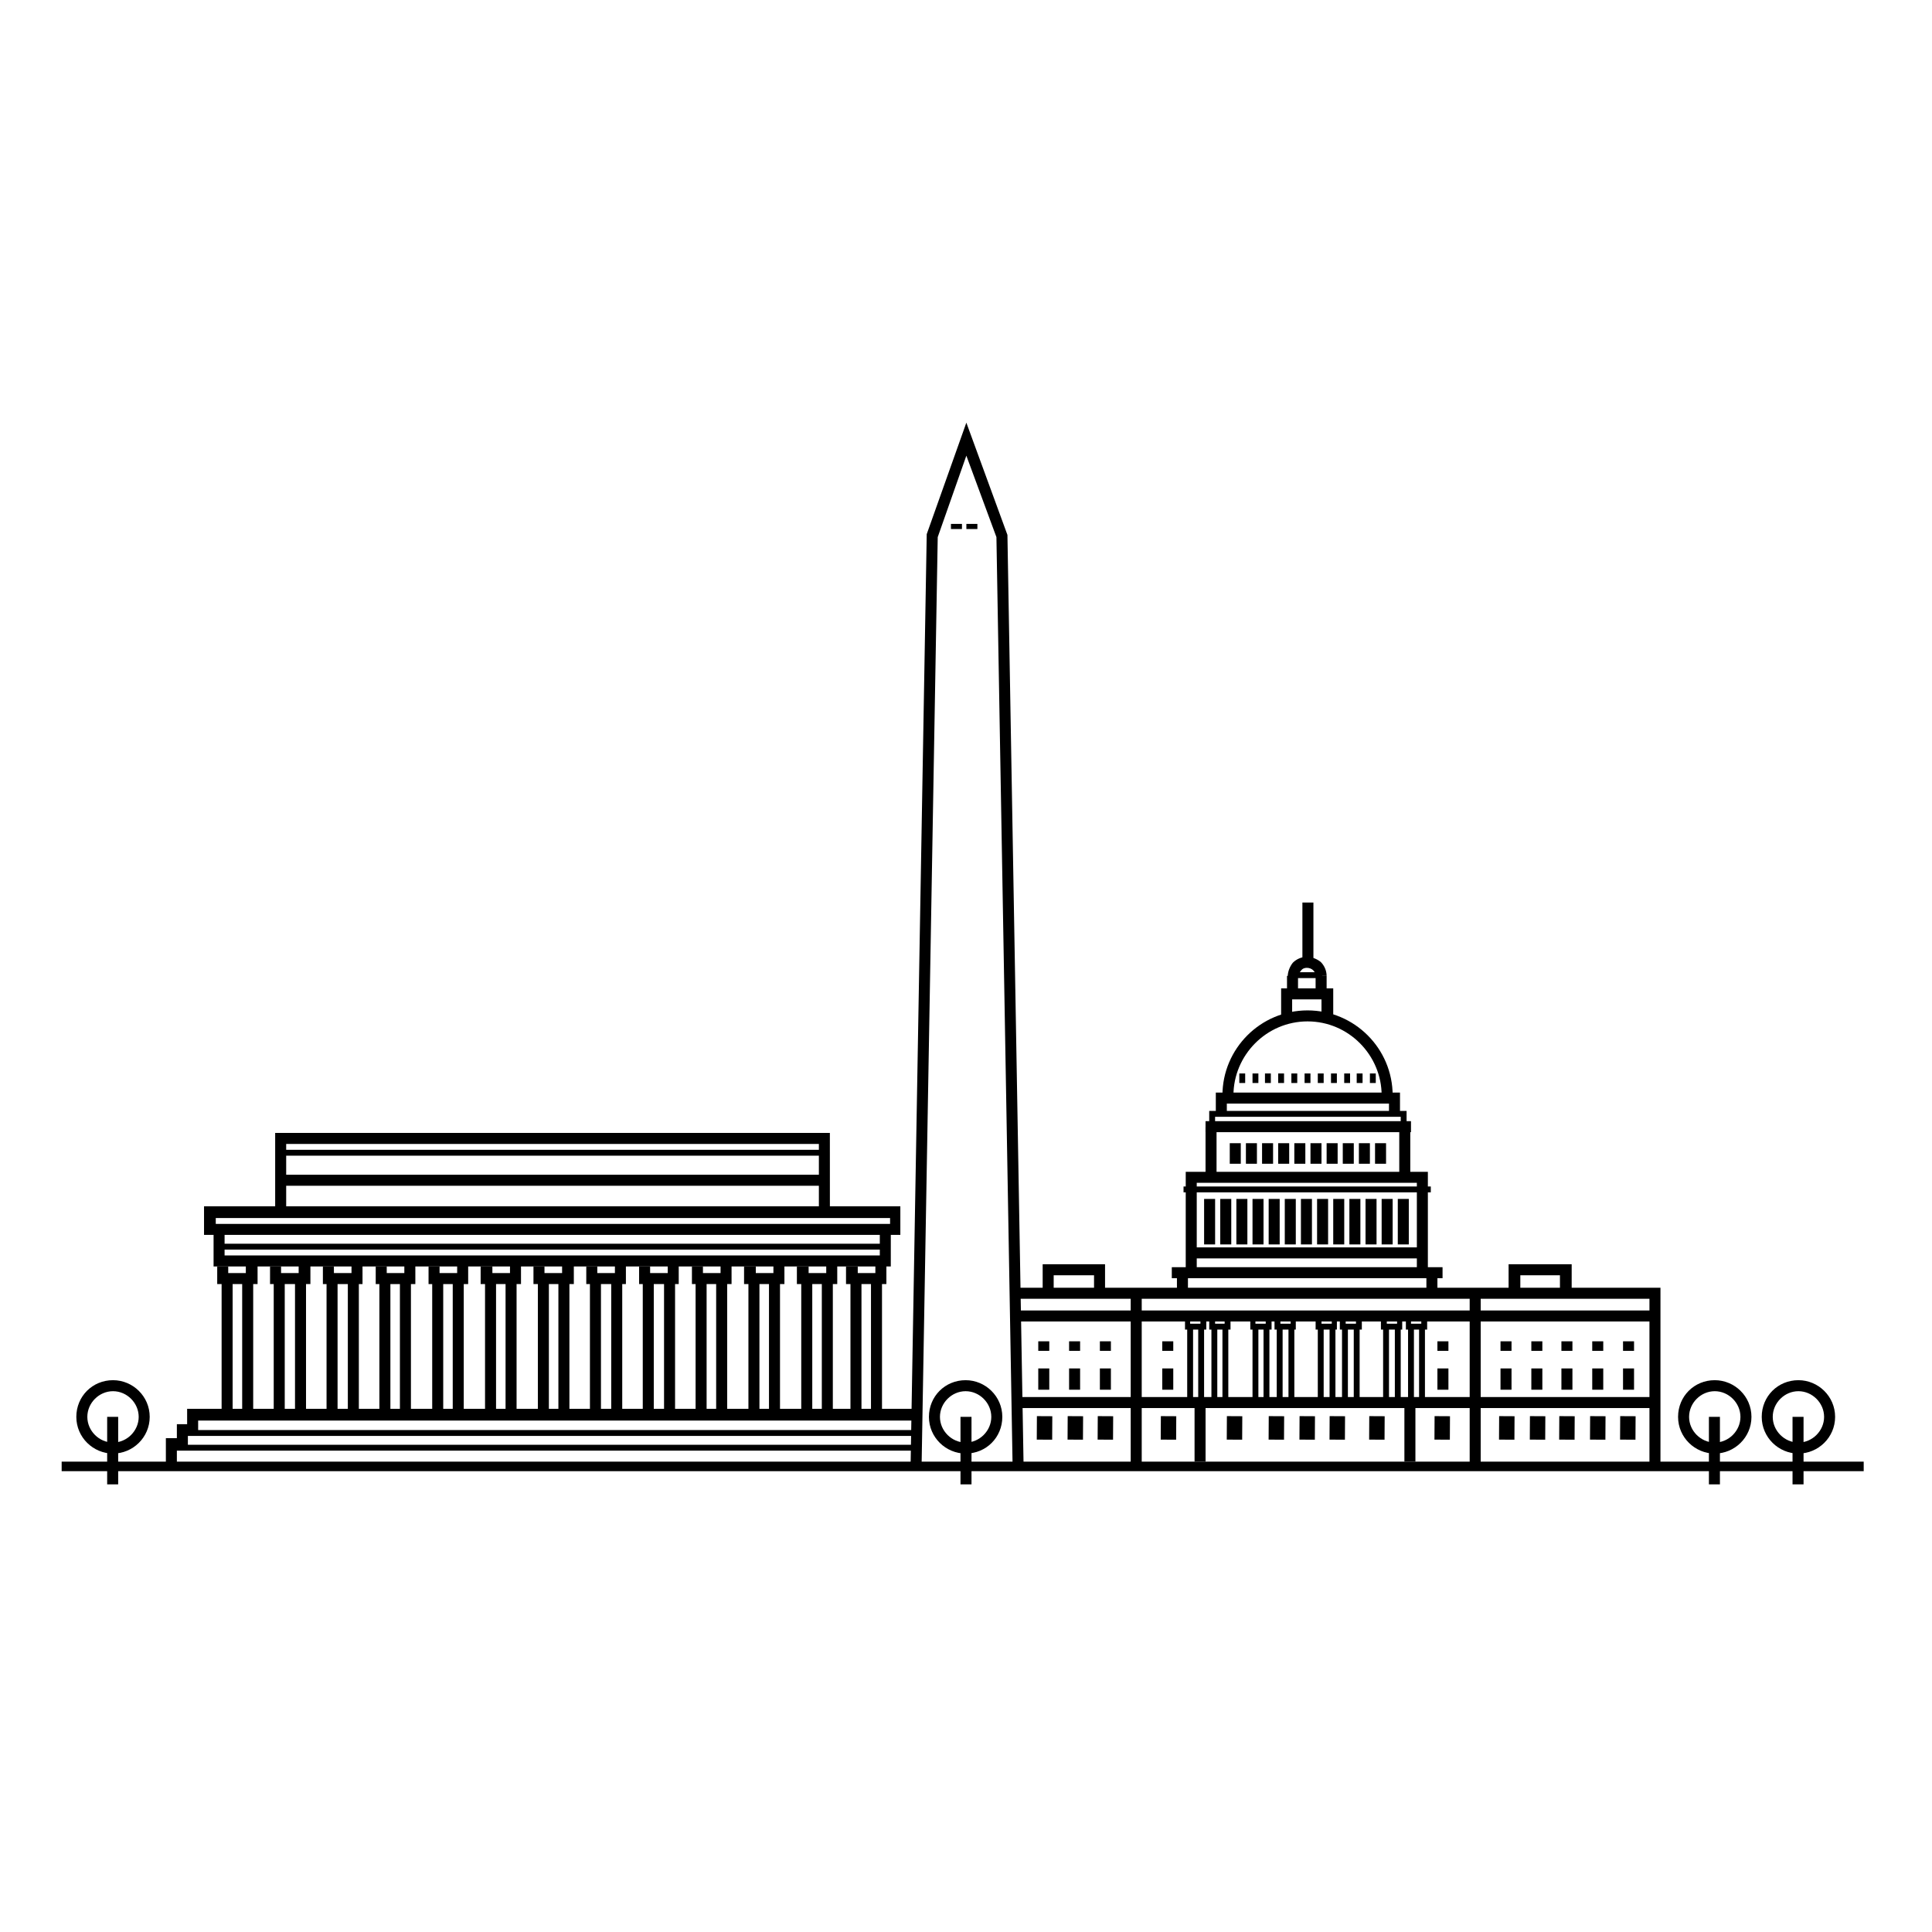 <?xml version="1.0" encoding="UTF-8"?>
<!-- Uploaded to: ICON Repo, www.iconrepo.com, Generator: ICON Repo Mixer Tools -->
<svg fill="#000000" width="800px" height="800px" version="1.1" viewBox="144 144 512 512" xmlns="http://www.w3.org/2000/svg">
 <g>
  <path d="m173.95 529.21c-5.25 0-9.723-4.277-9.723-9.723s4.277-9.723 9.723-9.723c5.25 0 9.723 4.277 9.723 9.723s-4.469 9.723-9.723 9.723zm0-16.527c-3.695 0-6.805 3.109-6.805 6.805s3.109 6.805 6.805 6.805 6.805-3.109 6.805-6.805c0.004-3.691-3.109-6.805-6.805-6.805z"/>
  <path d="m172.4 519.48h2.918v17.891h-2.918z"/>
  <path d="m399.9 529.21c-5.25 0-9.723-4.277-9.723-9.723s4.277-9.723 9.723-9.723c5.25 0 9.723 4.277 9.723 9.723s-4.277 9.723-9.723 9.723zm0-16.527c-3.695 0-6.805 3.109-6.805 6.805s3.109 6.805 6.805 6.805c3.695 0 6.805-3.109 6.805-6.805 0-3.691-3.109-6.805-6.805-6.805z"/>
  <path d="m398.54 519.48h2.918v17.891h-2.918z"/>
  <path d="m598.43 529.21c-5.25 0-9.723-4.277-9.723-9.723s4.277-9.723 9.723-9.723c5.25 0 9.723 4.277 9.723 9.723s-4.473 9.723-9.723 9.723zm0-16.527c-3.695 0-6.805 3.109-6.805 6.805s3.109 6.805 6.805 6.805c3.695 0 6.805-3.109 6.805-6.805 0-3.691-3.109-6.805-6.805-6.805z"/>
  <path d="m596.88 519.48h2.918v17.891h-2.918z"/>
  <path d="m620.6 529.21c-5.25 0-9.723-4.277-9.723-9.723s4.277-9.723 9.723-9.723c5.25 0 9.723 4.277 9.723 9.723s-4.473 9.723-9.723 9.723zm0-16.527c-3.695 0-6.805 3.109-6.805 6.805s3.109 6.805 6.805 6.805c3.695 0 6.805-3.109 6.805-6.805 0-3.691-3.109-6.805-6.805-6.805z"/>
  <path d="m619.04 519.48h2.918v17.891h-2.918z"/>
  <path d="m190.87 531.93h-2.914v-6.805h4.277v3.109h-1.363z"/>
  <path d="m388.23 532.51h-2.918l4.277-246.75v-0.195l10.504-29.555 10.887 29.75 4.277 246.36h-2.914l-4.281-245.78-7.969-21.582-7.586 21.582z"/>
  <path d="m396.01 282.84h2.918v1.359h-2.918z"/>
  <path d="m400.1 282.84h2.918v1.359h-2.918z"/>
  <path d="m513.07 434.32h-2.918c0-10.695-8.75-19.641-19.641-19.641-10.887 0.004-19.637 8.949-19.637 19.641h-2.918c0-12.445 10.109-22.555 22.555-22.555 12.445 0 22.559 10.113 22.559 22.555z"/>
  <path d="m485.07 402.62h2.918v4.859h-2.918z"/>
  <path d="m492.65 402.62h2.918v4.859h-2.918z"/>
  <path d="m485.26 402.82c0-1.359 0.582-2.723 1.359-3.695 0.973-0.973 2.332-1.555 3.695-1.555 1.359 0 2.723 0.582 3.695 1.359 0.973 0.973 1.555 2.332 1.555 3.695h-2.918c0-1.168-0.973-2.141-2.332-2.141-0.582 0-1.168 0.195-1.555 0.777-0.391 0.391-0.582 0.973-0.582 1.555z"/>
  <path d="m515.01 439.38h-2.914v-2.918h-42.973v2.332h-2.918v-5.25h48.805z"/>
  <path d="m466.01 442.68h-1.555v-4.277h52.305v3.887h-1.555v-2.332h-49.195z"/>
  <path d="m463.48 441.12h54.445v2.918h-54.445z"/>
  <path d="m463.48 442.68h2.918v12.832h-2.918z"/>
  <path d="m514.82 442.68h2.918v12.832h-2.918z"/>
  <path d="m482.73 446.96h2.918v5.445h-2.918z"/>
  <path d="m478.46 446.96h2.918v5.445h-2.918z"/>
  <path d="m474.18 446.96h2.918v5.445h-2.918z"/>
  <path d="m469.9 446.96h2.918v5.445h-2.918z"/>
  <path d="m487.01 446.96h2.918v5.445h-2.918z"/>
  <path d="m491.29 446.96h2.918v5.445h-2.918z"/>
  <path d="m495.57 446.96h2.918v5.445h-2.918z"/>
  <path d="m499.85 446.96h2.918v5.445h-2.918z"/>
  <path d="m504.12 446.96h2.918v5.445h-2.918z"/>
  <path d="m508.4 446.96h2.918v5.445h-2.918z"/>
  <path d="m489.73 428.48h1.555v2.527h-1.555z"/>
  <path d="m486.23 428.48h1.555v2.527h-1.555z"/>
  <path d="m482.73 428.48h1.555v2.527h-1.555z"/>
  <path d="m419.15 499.46h2.918v2.527h-2.918z"/>
  <path d="m427.32 499.46h2.918v2.527h-2.918z"/>
  <path d="m435.48 499.46h2.918v2.527h-2.918z"/>
  <path d="m419.15 506.65h2.918v5.641h-2.918z"/>
  <path d="m427.32 506.65h2.918v5.641h-2.918z"/>
  <path d="m435.48 506.65h2.918v5.641h-2.918z"/>
  <path d="m479.23 428.48h1.555v2.527h-1.555z"/>
  <path d="m475.93 428.48h1.555v2.527h-1.555z"/>
  <path d="m472.43 428.48h1.555v2.527h-1.555z"/>
  <path d="m493.23 428.48h1.555v2.527h-1.555z"/>
  <path d="m496.73 428.48h1.555v2.527h-1.555z"/>
  <path d="m500.23 428.48h1.555v2.527h-1.555z"/>
  <path d="m503.54 428.48h1.555v2.527h-1.555z"/>
  <path d="m507.04 428.48h1.555v2.527h-1.555z"/>
  <path d="m522.4 480.79h-2.918v-23.332h-58.332v22.945h-2.918v-25.863h64.168z"/>
  <path d="m457.65 458.43h65.527v1.555h-65.527z"/>
  <path d="m484.48 461.73h2.918v12.055h-2.918z"/>
  <path d="m480.21 461.73h2.918v12.055h-2.918z"/>
  <path d="m475.93 461.73h2.918v12.055h-2.918z"/>
  <path d="m471.65 461.73h2.918v12.055h-2.918z"/>
  <path d="m467.38 461.73h2.918v12.055h-2.918z"/>
  <path d="m463.1 461.73h2.918v12.055h-2.918z"/>
  <path d="m488.76 461.73h2.918v12.055h-2.918z"/>
  <path d="m493.04 461.73h2.918v12.055h-2.918z"/>
  <path d="m497.32 461.73h2.918v12.055h-2.918z"/>
  <path d="m501.6 461.73h2.918v12.055h-2.918z"/>
  <path d="m505.88 461.73h2.918v12.055h-2.918z"/>
  <path d="m510.15 461.73h2.918v12.055h-2.918z"/>
  <path d="m514.43 461.73h2.918v12.055h-2.918z"/>
  <path d="m459.6 474.57h60.863v2.918h-60.863z"/>
  <path d="m522.01 481.18h2.918v5.055h-2.918z"/>
  <path d="m455.9 481.18h2.918v5.055h-2.918z"/>
  <path d="m454.54 479.82h71.75v2.918h-71.75z"/>
  <path d="m497.32 414.1h-3.113v-5.25h-7.777v5.25h-2.918v-8.168h13.809z"/>
  <path d="m487.21 401.65h7.195v1.555h-7.195z"/>
  <path d="m489.15 383.18h2.918v16.141h-2.918z"/>
  <path d="m584.04 532.71h-2.918v-44.527h-167.22v-2.918h170.14z"/>
  <path d="m413.9 491.29h168.97v2.918h-168.97z"/>
  <path d="m443.65 487.21h2.918v45.305h-2.918z"/>
  <path d="m533.48 486.04h2.918v46.473h-2.918z"/>
  <path d="m363.93 465.43h-2.918v-18.277h-141.17v18.277h-2.918v-21.195h147z"/>
  <path d="m382.79 471.26h-184.72v-7.582h184.53v7.582zm-181.61-2.914h178.7v-1.555l-178.7-0.004z"/>
  <path d="m380.07 479.62h-179.47v-10.5h2.918v7.582h173.64v-7.582h2.914z"/>
  <path d="m218.48 448.71h144.28v1.555h-144.28z"/>
  <path d="m218.48 455.32h144.28v2.918h-144.28z"/>
  <path d="m202.54 473.6h176.36v1.555h-176.36z"/>
  <path d="m212.26 484.29h-10.695v-4.664h2.918v1.75h4.664v-1.945h3.113z"/>
  <path d="m202.73 483.71h2.918v34.613h-2.918z"/>
  <path d="m208.18 483.71h2.918v34.613h-2.918z"/>
  <path d="m226.26 484.29h-10.695v-4.664h2.918v1.75h4.664v-1.945h3.113z"/>
  <path d="m216.54 483.71h2.918v34.613h-2.918z"/>
  <path d="m222.18 483.71h2.918v34.613h-2.918z"/>
  <path d="m240.07 484.29h-10.5v-4.664h2.918v1.75h4.664v-1.945h2.918z"/>
  <path d="m230.54 483.71h2.918v34.613h-2.918z"/>
  <path d="m236.18 483.71h2.918v34.613h-2.918z"/>
  <path d="m254.07 484.29h-10.5v-4.664h2.918v1.75h4.664v-1.945h2.918z"/>
  <path d="m244.54 483.71h2.918v34.613h-2.918z"/>
  <path d="m249.98 483.71h2.918v34.613h-2.918z"/>
  <path d="m268.07 484.29h-10.5v-4.664h2.918v1.75h4.664v-1.945h2.918z"/>
  <path d="m258.54 483.71h2.918v34.613h-2.918z"/>
  <path d="m263.98 483.71h2.918v34.613h-2.918z"/>
  <path d="m282.07 484.29h-10.695v-4.664h3.113v1.75h4.664v-1.945h2.918z"/>
  <path d="m272.54 483.71h2.918v34.613h-2.918z"/>
  <path d="m277.98 483.71h2.918v34.613h-2.918z"/>
  <path d="m296.07 484.29h-10.695v-4.664h2.918v1.75h4.668v-1.945h3.109z"/>
  <path d="m286.54 483.71h2.918v34.613h-2.918z"/>
  <path d="m291.98 483.71h2.918v34.613h-2.918z"/>
  <path d="m309.87 484.29h-10.5v-4.664h2.918v1.75h4.668v-1.945h2.914z"/>
  <path d="m300.34 483.71h2.918v34.613h-2.918z"/>
  <path d="m305.98 483.71h2.918v34.613h-2.918z"/>
  <path d="m323.87 484.29h-10.5v-4.664h2.918v1.75h4.668v-1.945h2.914z"/>
  <path d="m314.34 483.71h2.918v34.613h-2.918z"/>
  <path d="m319.98 483.71h2.918v34.613h-2.918z"/>
  <path d="m337.87 484.29h-10.5v-4.664h2.918v1.75h4.668v-1.945h2.914z"/>
  <path d="m328.34 483.71h2.918v34.613h-2.918z"/>
  <path d="m333.79 483.71h2.918v34.613h-2.918z"/>
  <path d="m351.88 484.29h-10.695v-4.664h3.109v1.75h4.668v-1.945h2.918z"/>
  <path d="m342.34 483.71h2.918v34.613h-2.918z"/>
  <path d="m347.79 483.71h2.918v34.613h-2.918z"/>
  <path d="m365.88 484.29h-10.695v-4.664h3.109v1.75h4.668v-1.945h2.918z"/>
  <path d="m356.34 483.71h2.918v34.613h-2.918z"/>
  <path d="m361.79 483.71h2.918v34.613h-2.918z"/>
  <path d="m378.9 484.29h-10.695v-4.664h3.109v1.75h4.668v-1.945h2.918z"/>
  <path d="m369.38 483.71h2.918v34.613h-2.918z"/>
  <path d="m374.82 483.71h2.918v34.613h-2.918z"/>
  <path d="m196.51 524.35h-2.918v-7h192.7v3.109h-189.78z"/>
  <path d="m193.79 528.23h-2.918v-6.805h4.086v2.918h-1.168z"/>
  <path d="m188.34 526.88h197.17v1.555h-197.17z"/>
  <path d="m418.79 519.29 4.082 0.023-0.035 6.223-4.082-0.023z"/>
  <path d="m426.95 519.29 4.082 0.023-0.035 6.223-4.082-0.023z"/>
  <path d="m434.92 519.29 4.082 0.023-0.035 6.223-4.082-0.023z"/>
  <path d="m541.65 499.46h2.918v2.527h-2.918z"/>
  <path d="m549.82 499.46h2.918v2.527h-2.918z"/>
  <path d="m557.79 499.46h2.918v2.527h-2.918z"/>
  <path d="m541.65 506.65h2.918v5.641h-2.918z"/>
  <path d="m549.82 506.65h2.918v5.641h-2.918z"/>
  <path d="m557.79 506.65h2.918v5.641h-2.918z"/>
  <path d="m541.29 519.29 4.082 0.023-0.035 6.223-4.082-0.023z"/>
  <path d="m549.45 519.29 4.082 0.023-0.035 6.223-4.082-0.023z"/>
  <path d="m557.23 519.29 4.082 0.023-0.035 6.223-4.082-0.023z"/>
  <path d="m565.96 499.46h2.918v2.527h-2.918z"/>
  <path d="m565.96 506.65h2.918v5.641h-2.918z"/>
  <path d="m565.4 519.29 4.082 0.023-0.035 6.223-4.082-0.023z"/>
  <path d="m574.12 499.46h2.918v2.527h-2.918z"/>
  <path d="m574.12 506.65h2.918v5.641h-2.918z"/>
  <path d="m573.37 519.29 4.082 0.023-0.035 6.223-4.082-0.023z"/>
  <path d="m452.01 499.46h2.918v2.527h-2.918z"/>
  <path d="m452.01 506.65h2.918v5.641h-2.918z"/>
  <path d="m451.64 519.29 4.082 0.023-0.035 6.223-4.082-0.023z"/>
  <path d="m488.4 519.29 4.082 0.023-0.035 6.223-4.082-0.023z"/>
  <path d="m496.37 519.29 4.082 0.023-0.035 6.223-4.082-0.023z"/>
  <path d="m506.87 519.29 4.082 0.023-0.035 6.223-4.082-0.023z"/>
  <path d="m480.23 519.29 4.082 0.023-0.035 6.223-4.082-0.023z"/>
  <path d="m469.14 519.29 4.082 0.023-0.035 6.223-4.082-0.023z"/>
  <path d="m524.93 499.46h2.918v2.527h-2.918z"/>
  <path d="m524.93 506.65h2.918v5.641h-2.918z"/>
  <path d="m524.18 519.29 4.082 0.023-0.035 6.223-4.082-0.023z"/>
  <path d="m463.68 496.35h-5.641v-2.527h1.363v0.969h2.723v-0.969h1.555z"/>
  <path d="m458.62 495.57h1.555v20.223h-1.555z"/>
  <path d="m461.54 495.57h1.555v20.223h-1.555z"/>
  <path d="m470.1 496.35h-5.641v-2.527h1.555v0.969h2.527v-0.969h1.559z"/>
  <path d="m465.04 495.57h1.555v20.223h-1.555z"/>
  <path d="m467.96 495.57h1.555v20.223h-1.555z"/>
  <path d="m480.98 496.35h-5.637v-2.527h1.359v0.969h2.723v-0.969h1.555z"/>
  <path d="m475.93 495.57h1.555v20.223h-1.555z"/>
  <path d="m478.85 495.57h1.555v20.223h-1.555z"/>
  <path d="m487.4 496.35h-5.641v-2.527h1.559v0.969h2.719v-0.969h1.363z"/>
  <path d="m482.35 495.57h1.555v20.223h-1.555z"/>
  <path d="m485.46 495.57h1.555v20.223h-1.555z"/>
  <path d="m498.29 496.35h-5.637v-2.527h1.555v0.969h2.723v-0.969h1.359z"/>
  <path d="m493.23 495.57h1.555v20.223h-1.555z"/>
  <path d="m496.35 495.57h1.555v20.223h-1.555z"/>
  <path d="m504.9 496.35h-5.832v-2.527h1.555v0.969h2.723v-0.969h1.555z"/>
  <path d="m499.65 495.57h1.555v20.223h-1.555z"/>
  <path d="m502.76 495.57h1.555v20.223h-1.555z"/>
  <path d="m515.6 496.35h-5.641v-2.527h1.555v0.969h2.723v-0.969h1.363z"/>
  <path d="m510.54 495.57h1.555v20.223h-1.555z"/>
  <path d="m513.65 495.57h1.555v20.223h-1.555z"/>
  <path d="m522.21 496.35h-5.637v-2.527h1.359v0.969h2.723v-0.969h1.555z"/>
  <path d="m517.15 495.57h1.555v20.223h-1.555z"/>
  <path d="m520.07 495.57h1.555v20.223h-1.555z"/>
  <path d="m414.1 514.23h169.75v2.918h-169.75z"/>
  <path d="m460.57 516.18h2.918v15.168h-2.918z"/>
  <path d="m516.18 516.18h2.918v15.168h-2.918z"/>
  <path d="m436.85 486.43h-2.918v-4.473h-10.695v4.473h-2.918v-7.391h16.531z"/>
  <path d="m560.51 486.43h-3.109v-4.473h-10.5v4.473h-3.109v-7.391h16.719z"/>
  <path d="m192.82 522.98h193.47v1.555h-193.47z"/>
  <path d="m160.34 531.35h477.56v2.527h-477.56z"/>
 </g>
</svg>